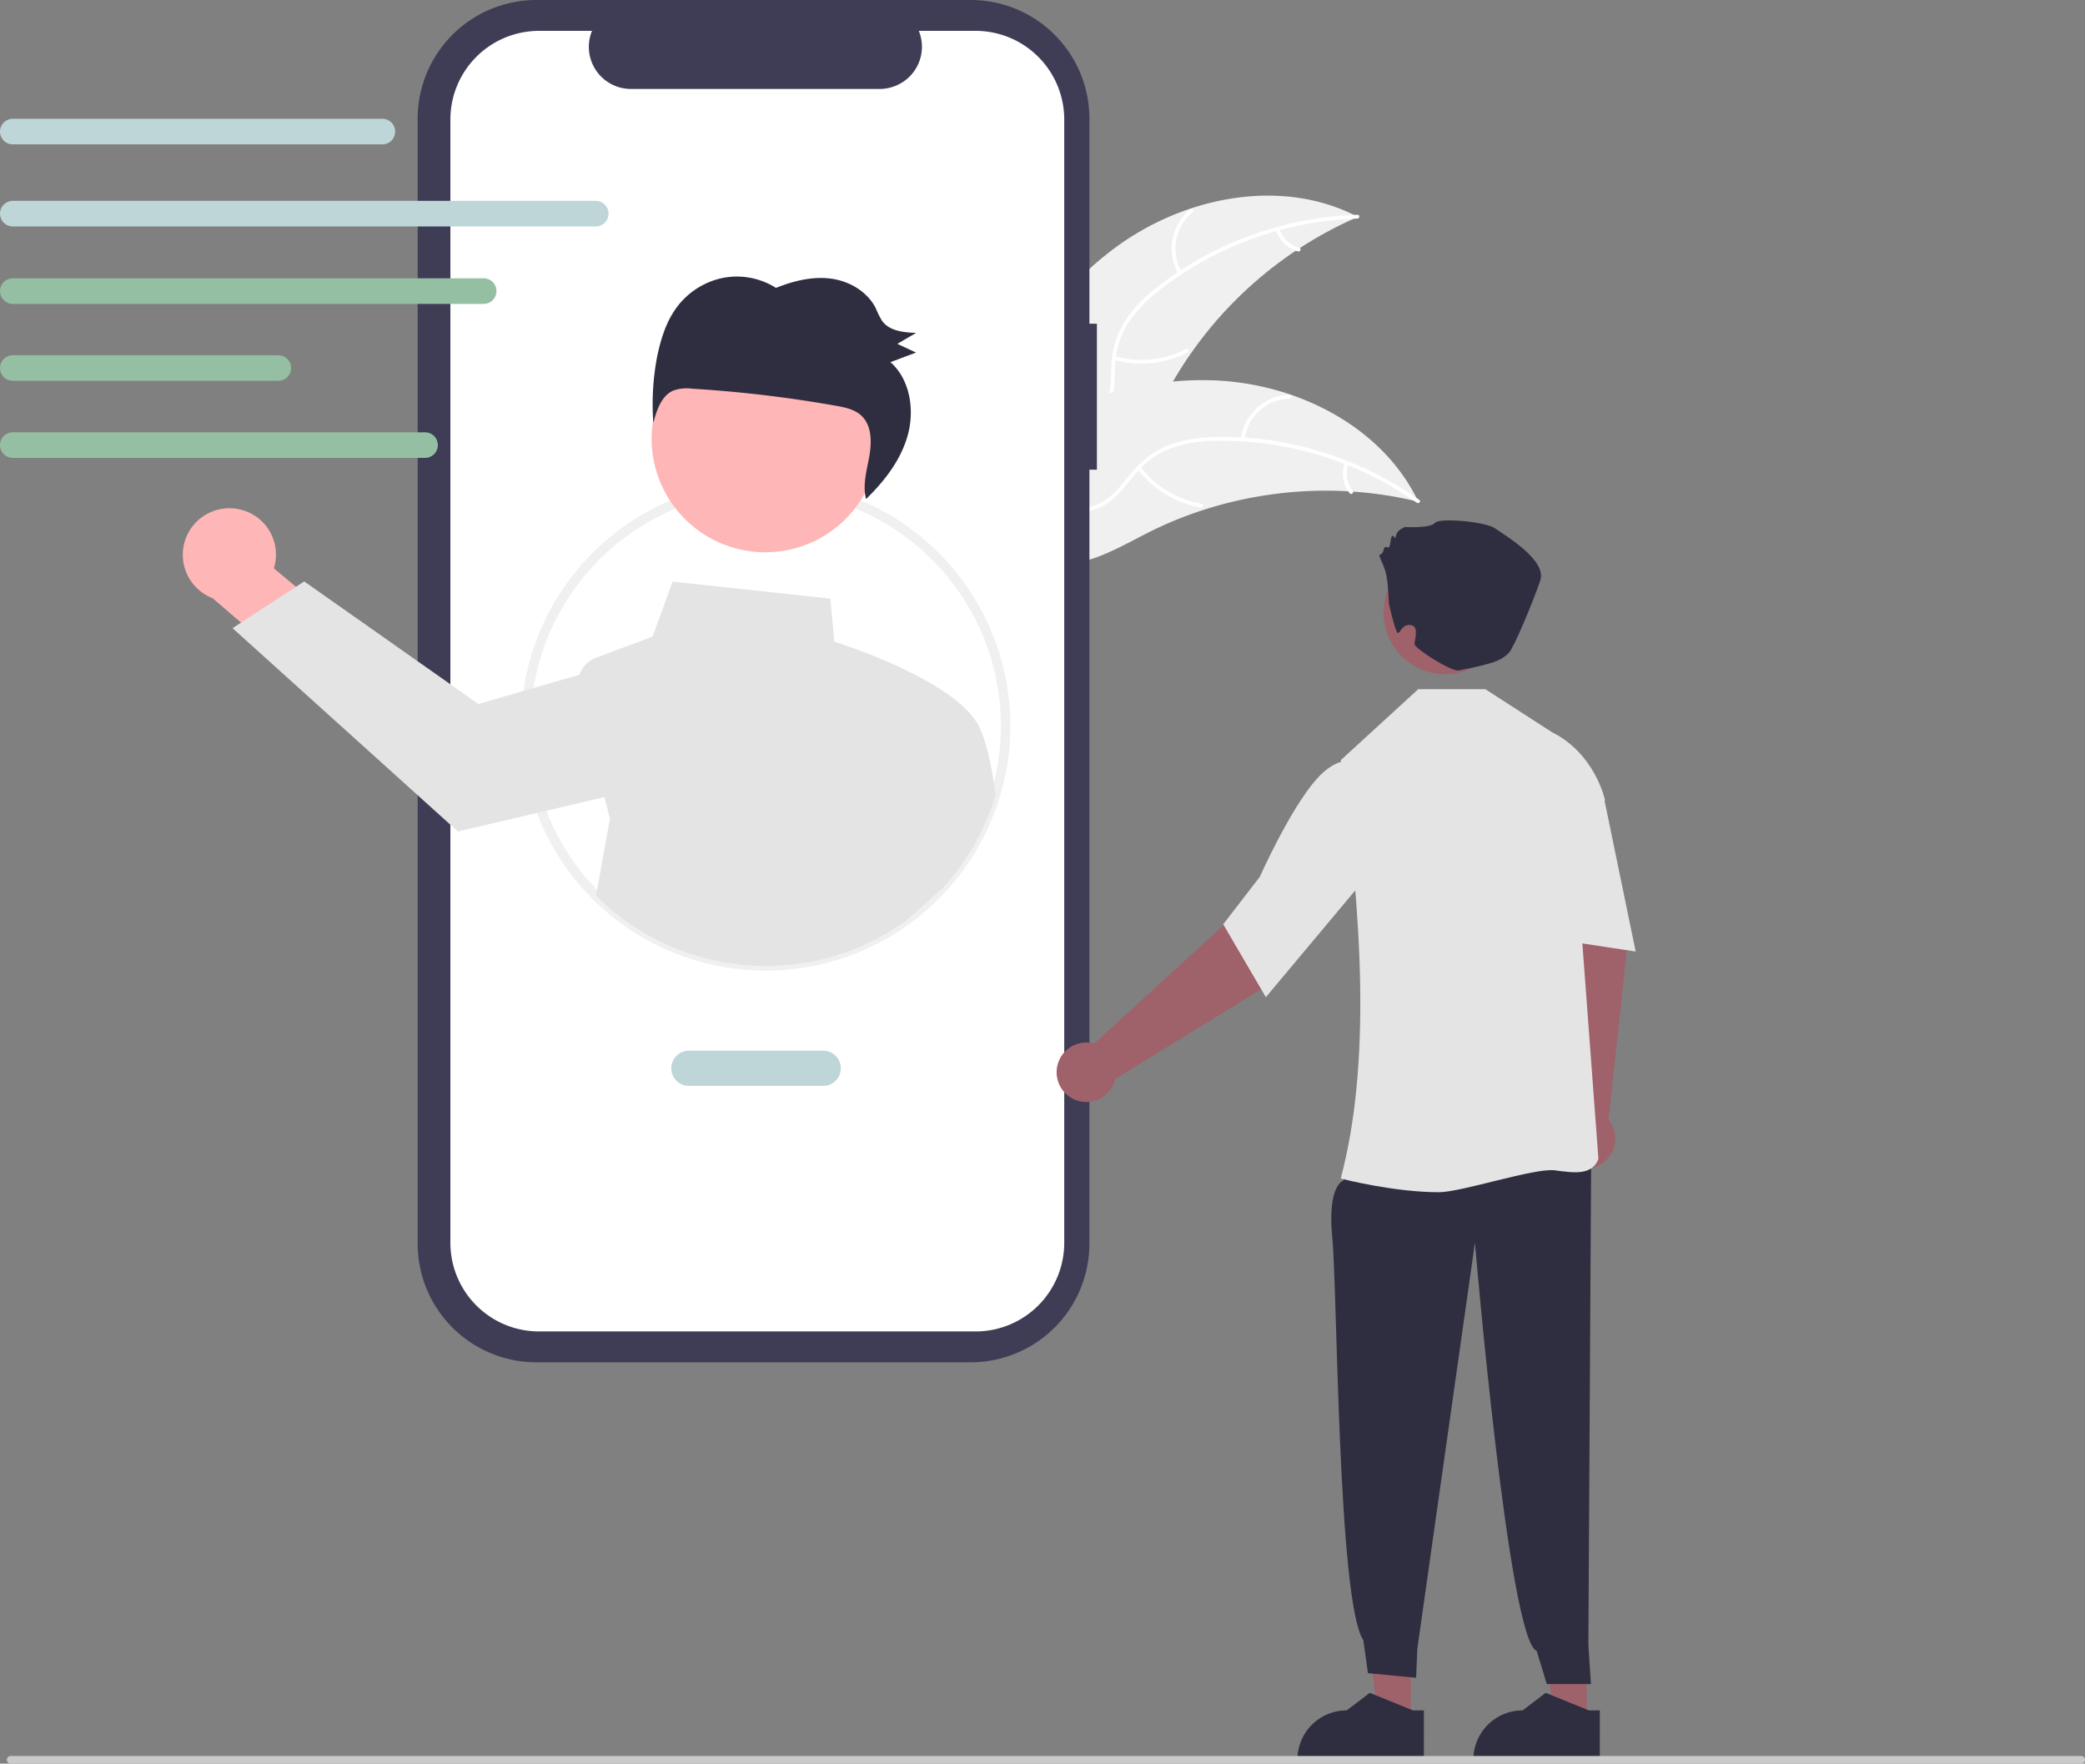 <svg xmlns="http://www.w3.org/2000/svg" viewBox="0 0 651.81 551.31">
  <rect x="0" y="0" width="651.81" height="551.31" fill="#808080" stroke="none"/>
  <defs>
    <style>
      .cls-1 {
        fill: #f0f0f0;
      }

      .cls-2 {
        fill: #fff;
      }

      .cls-3 {
        fill: #3f3d56;
      }

      .cls-4 {
        fill: #ffb6b6;
      }

      .cls-5 {
        fill: #e4e4e4;
      }

      .cls-6 {
        fill: #2f2e41;
      }

      .cls-7 {
        fill: #bed6d8;
      }

      .cls-8 {
        fill: #94bfa3;
      }

      .cls-9 {
        fill: #9f616a;
      }

      .cls-10 {
        fill: #cacaca;
      }
    </style>
  </defs>
  <g id="Layer_2" data-name="Layer 2">
    <g id="Layer_1-2" data-name="Layer 1">
      <path class="cls-1" d="M348.62,77.44c21.62-16,52.06-22.1,75.88-9.64a123.84,123.84,0,0,0-61.63,58.59c-5,10.12-9.45,21.89-19.71,26.57-6.39,2.91-13.92,2.35-20.53,0s-12.49-6.35-18.29-10.29l-1.74-.21C312.92,117.63,327,93.41,348.62,77.44Z"/>
      <path class="cls-2" d="M424.31,68.33A106,106,0,0,0,363,90.3a45.65,45.65,0,0,0-10,10.21,26.19,26.19,0,0,0-4.31,13.07c-.31,4.34-.13,8.82-1.5,13a16.06,16.06,0,0,1-8.93,9.58c-5.13,2.31-10.78,2.65-16.32,2.79-6.15.15-12.54.21-18.13,3.1-.68.36-1.19-.72-.51-1.07,9.73-5,21.1-1.75,31.33-4.75,4.77-1.4,9.15-4.24,11.07-9,1.67-4.17,1.49-8.79,1.77-13.19a27.91,27.91,0,0,1,3.74-12.93,42.22,42.22,0,0,1,9.56-10.56A102.72,102.72,0,0,1,388.56,74.5a107.76,107.76,0,0,1,35.86-7.35c.76,0,.65,1.16-.11,1.18Z"/>
      <path class="cls-2" d="M368.41,85.59a15.87,15.87,0,0,1,3.73-20.22c.59-.48,1.37.41.77.89a14.73,14.73,0,0,0-3.43,18.83c.38.66-.69,1.16-1.07.5Z"/>
      <path class="cls-2" d="M348.56,111.36a30.64,30.64,0,0,0,22.2-2.24c.68-.35,1.18.72.51,1.07a31.84,31.84,0,0,1-23.11,2.28c-.73-.21-.33-1.32.4-1.11Z"/>
      <path class="cls-2" d="M400,71.59a9,9,0,0,0,6.19,5.88c.73.2.33,1.31-.4,1.12a10.11,10.11,0,0,1-6.86-6.49.62.62,0,0,1,.28-.79.6.6,0,0,1,.79.28Z"/>
      <path class="cls-1" d="M443.39,156.84l-1.4-.32a117.1,117.1,0,0,0-19-2.83c-.49-.05-1-.08-1.49-.11a124.84,124.84,0,0,0-45.57,5.92,120.3,120.3,0,0,0-17,7c-7.58,3.82-15.5,8.57-23.66,9.64a19.92,19.92,0,0,1-2.56.2l-30.2-31.77c0-.1-.07-.2-.1-.31l-1.27-1.21.84-.49.48-.28.31-.18.1-.06.27-.16c1.6-.91,3.21-1.82,4.83-2.71h0c12.35-6.79,25.38-12.6,38.88-16.26l1.24-.32a115.94,115.94,0,0,1,18.58-3.32,102,102,0,0,1,10.34-.43,84.66,84.66,0,0,1,26.21,4.44C420.06,129,434.9,140,442.8,155.64,443,156,443.2,156.43,443.39,156.84Z"/>
      <path class="cls-2" d="M442.92,157.15a105.88,105.88,0,0,0-62.19-19.37,45.37,45.37,0,0,0-14.12,2.13,26.23,26.23,0,0,0-11.31,7.84c-2.87,3.28-5.42,7-9,9.49a16,16,0,0,1-12.89,2.26c-5.49-1.23-10.21-4.37-14.71-7.59-5-3.58-10.14-7.38-16.35-8.44-.75-.12-.51-1.28.24-1.16,10.8,1.84,17.9,11.31,27.87,15.07,4.66,1.76,9.87,2.12,14.26-.52,3.85-2.32,6.48-6.12,9.36-9.46a27.88,27.88,0,0,1,10.77-8.08,42.09,42.09,0,0,1,14-2.67,102.69,102.69,0,0,1,31.86,3.9,107.88,107.88,0,0,1,33,15.72c.62.44-.17,1.32-.79.88Z"/>
      <path class="cls-2" d="M387.89,137.28a15.88,15.88,0,0,1,15.16-13.9.59.59,0,0,1,.07,1.18,14.71,14.71,0,0,0-14.07,13c-.09.76-1.25.51-1.16-.24Z"/>
      <path class="cls-2" d="M356.53,145.9a30.64,30.64,0,0,0,19.07,11.58c.75.13.51,1.29-.24,1.16a31.84,31.84,0,0,1-19.82-12.09c-.46-.61.53-1.26,1-.65Z"/>
      <path class="cls-2" d="M421.51,145.09a9,9,0,0,0,1.39,8.42c.47.6-.52,1.25-1,.65a10.07,10.07,0,0,1-1.56-9.31.61.61,0,0,1,.7-.46.6.6,0,0,1,.46.7Z"/>
      <path class="cls-3" d="M342.91,101.2h-2.34V37.1A37.1,37.1,0,0,0,303.47,0H167.67a37.1,37.1,0,0,0-37.1,37.1V388.76a37.1,37.1,0,0,0,37.1,37.1h135.8a37.1,37.1,0,0,0,37.1-37.1h0V146.83h2.34Z"/>
      <path class="cls-2" d="M305,9.65H287.24A13.15,13.15,0,0,1,280,26.81a13,13,0,0,1-5,1h-77.8A13.16,13.16,0,0,1,185.07,9.65H168.51A27.71,27.71,0,0,0,140.8,37.36V388.5a27.71,27.71,0,0,0,27.71,27.71H305a27.7,27.7,0,0,0,27.7-27.71h0V37.36A27.71,27.71,0,0,0,305,9.65Z"/>
      <path class="cls-1" d="M239.36,303.41a76.43,76.43,0,0,1-76.5-76.36v-.14a76.5,76.5,0,1,1,76.5,76.5Zm0-150a72.71,72.71,0,0,0-33.38,8,73.51,73.51,0,0,0,66.74,131,73.85,73.85,0,0,0,20.65-15.65,73.47,73.47,0,0,0-54-123.34Z"/>
      <path class="cls-4" d="M73.6,159a14.47,14.47,0,0,1,12.56,16.16,15.26,15.26,0,0,1-.54,2.5L111,198.85l-9.1,18.58L66.46,187a14.55,14.55,0,0,1,7.14-28Z"/>
      <path class="cls-5" d="M311,247.31c-.51-5.48-2.62-15.33-4.4-19-5.5-14.39-41-26.22-45.79-27.74l-1.21-13.45-49.35-5.31L204,199l-17.7,6.64a8.7,8.7,0,0,0-5.18,5.31h0l-15.88,4.59-15.67,4.53L95.1,181.75l-2.57,1.68L75.35,194.64l-2.65,1.73,70.45,63.56,26.17-6.14L189,249.16l1.68,6.82-4.35,24a75,75,0,0,0,97,7.75l11.18-9.92a75,75,0,0,0,16.81-29.53Z"/>
      <circle class="cls-4" cx="239.24" cy="137.11" r="35.53" transform="translate(-18.68 39.57) rotate(-9.1)"/>
      <path class="cls-6" d="M211.18,96.6a24,24,0,0,1,14.52-9.67A22.87,22.87,0,0,1,242.58,90c5.46-2.19,11.33-3.65,17.11-2.91s11.43,4,14.11,9.28a24.7,24.7,0,0,0,2,4c2.35,3.14,6.73,3.55,10.59,3.7l-5.86,3.42,5.84,2.72-8,3c6.17,5.42,7.66,15.07,5.32,23.16-2.21,7.66-7.28,14.11-12.94,19.63-1.1-4.12.11-8.59.92-12.85.86-4.51,1-9.78-2.16-13-2.13-2.15-5.25-2.79-8.2-3.31a395.8,395.8,0,0,0-44.88-5.33,12.7,12.7,0,0,0-6,.61c-3.66,1.62-5.13,6.09-6.19,10.06a79.7,79.7,0,0,1,1.21-20.8C206.55,106.19,208.13,100.94,211.18,96.6Z"/>
      <path class="cls-7" d="M257.36,339.45h-42a5.5,5.5,0,1,1,0-11h42a5.5,5.5,0,0,1,0,11Z"/>
      <path class="cls-7" d="M119.54,45.13H4a4,4,0,0,1,0-8H119.54a4,4,0,0,1,0,8Z"/>
      <path class="cls-7" d="M186.24,70.79H4a4,4,0,0,1,0-8H186.24a4,4,0,0,1,0,8Z"/>
      <path class="cls-8" d="M151.22,95H4a4,4,0,0,1,0-8h147.2a4,4,0,1,1,0,8Z"/>
      <path class="cls-8" d="M87,119.05H4a4,4,0,1,1,0-8H87a4,4,0,0,1,0,8Z"/>
      <path class="cls-8" d="M132.88,143.14H4a4,4,0,0,1,0-8H132.88a4,4,0,0,1,0,8Z"/>
      <polygon class="cls-9" points="496.06 536.23 485.71 536.23 480.78 496.29 496.06 496.29 496.06 536.23"/>
      <path class="cls-6" d="M500.13,550.56H460.6v-.5A15.39,15.39,0,0,1,476,534.67h0l7.22-5.48,13.47,5.48h3.45Z"/>
      <path class="cls-9" d="M490,348.53l-4.57-55.68L481.87,272,502,267.51l6.66,28.61-5.8,53.95a9.29,9.29,0,1,1-13.07-1.32l.28-.22Z"/>
      <polygon class="cls-9" points="441.06 536.23 430.71 536.23 425.78 496.29 441.06 496.29 441.06 536.23"/>
      <path class="cls-6" d="M424.49,361.15l-4.59,7.94s-5,1.38-3.4,17.82,1.72,113.85,9.7,125.83l1.45,10.3,15.06,1.44.38-9.14,18-126.88S471.64,513,480.39,516.07l3.16,10.37h13.81l-.81-12.23.89-154.36Z"/>
      <path class="cls-5" d="M419.44,368.48l-.31-.08c9.47-35.43,6.74-81.32.05-130.59v-.21l24.18-22.15h21l20.82,13.44c13.46,6.72,16.52,21,16.55,21.12l0,.1-8.25,28.78,6.21,83.25v.09l0,.09c-2,5.1-7.39,4.37-13.63,3.53s-29.18,6.84-36.22,6.84C436.08,372.69,420.43,368.74,419.44,368.48Z"/>
      <path class="cls-5" d="M480.82,240.1l9-3.92,11.89,14.57,9.63,46.7-33-5Z"/>
      <path class="cls-9" d="M342.06,326.22l41.24-37.69,14.33-15.63,15.8,13.17-18.55,22.78-46.22,28.43a9.29,9.29,0,1,1-7-11.15,2.25,2.25,0,0,1,.35.09Z"/>
      <path class="cls-5" d="M382.4,288.94l11.43-14.83c.09-.22,9.57-21.39,17.78-30.59,8.43-9.44,15.06-4.62,15.13-4.56l.16.12.46,34.86-31.63,37.79Z"/>
      <circle class="cls-9" cx="451.78" cy="191.5" r="19.25"/>
      <path class="cls-6" d="M434.18,188.64s-.16-6.76-1-9.76-2.57-5.56-1.71-5.56,1.28-2.14,1.28-2.14.86-.43,1.28,0,.86-3,.86-3,.43-1.29.86-.43.42.43.85-.86,2.57-2.13,2.57-2.13,8.13.42,9.41-1.29,15.83-.43,18.82,1.71,16.26,9.84,14.12,16.26-8.3,21.19-9.84,22.67c-2.44,2.34-4.13,3.19-15.67,5.49-2.26.45-13.8-6.93-13.8-8.21s1.39-5.36-.84-5.91c-3.38-.85-3.76,3.42-4.61,2.14S434.18,188.64,434.18,188.64Z"/>
      <path class="cls-6" d="M445.13,550.56H405.6v-.5A15.39,15.39,0,0,1,421,534.67h0l7.22-5.48,13.47,5.48h3.45Z"/>
      <path class="cls-10" d="M650.62,551.31H3.33a1.19,1.19,0,1,1,0-2.38h647.3a1.19,1.19,0,0,1,0,2.38Z"/>
    </g>
  </g>
</svg>
